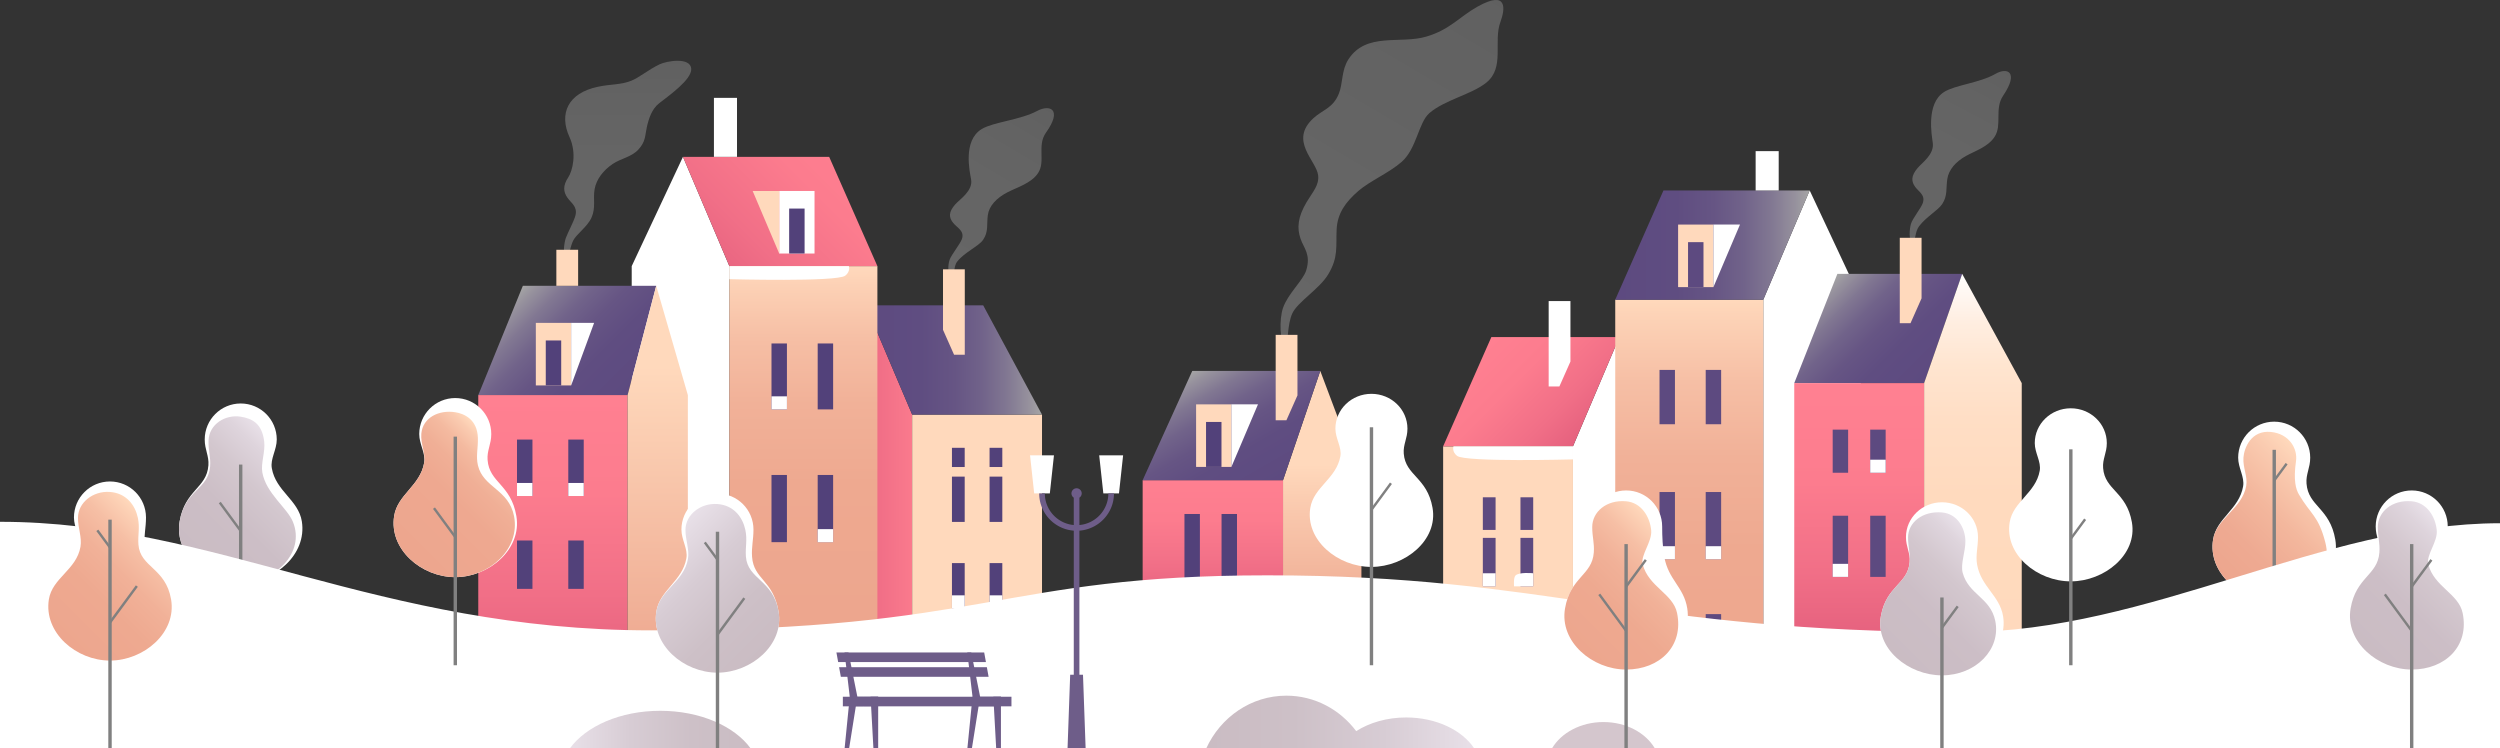 <svg xmlns="http://www.w3.org/2000/svg" xml:space="preserve" width="782.262" height="234.182"><rect width="100%" height="100%" fill="#333333" stroke="none"/><path fill="#FFF" d="M85.049 146.487c-.506-2.94 1.551-5.746 1.551-8.965 0-6.226-5.047-11.272-11.272-11.272s-11.272 5.047-11.272 11.272c0 3.219 1.377 5.102 1.156 8.078-.532 7.189-7.322 7.633-9.009 17.566-1.769 10.413 8.563 19.125 19.125 19.125s20.767-8.69 19.125-19.125c-1.06-6.738-8.16-9.458-9.404-16.679z"/><linearGradient id="a" x1="58.671" x2="90.295" y1="174.174" y2="142.551" gradientUnits="userSpaceOnUse"><stop offset="0" style="stop-color:#cabcc3"/><stop offset=".421" style="stop-color:#ccbec6"/><stop offset=".675" style="stop-color:#d3c7ce"/><stop offset=".883" style="stop-color:#ded4dc"/><stop offset="1" style="stop-color:#e8e0e8"/></linearGradient><path fill="url(#a)" d="M82.086 147.835c-.517-2.878.96-6.458.59-9.655-.658-5.695-3.799-7.23-7.349-7.8-4.73-.759-9.937 2.277-10.074 7.558-.083 3.217.716 5.046.496 8.021-.533 7.19-7.86 7.274-9.547 17.207-1.769 10.413 8.563 19.125 19.125 19.125s20.312-9.233 16.329-19.017c-1.77-4.352-8.391-8.872-9.57-15.439z"/><path fill="gray" d="M74.782 145.369h1.065v65.383h-1.065z"/><path fill="gray" d="m68.458 157.47.615-.452 6.241 8.491-.02 1.259z"/><path fill="#FFF" d="M701.882 152.177c.507-2.94-1.551-5.746-1.551-8.965 0-6.226 5.047-11.272 11.272-11.272 6.227 0 11.273 5.047 11.273 11.272 0 3.219-1.378 5.102-1.157 8.077.532 7.19 7.323 7.633 9.009 17.567 1.769 10.413-8.563 19.125-19.125 19.125s-20.766-8.691-19.125-19.125c1.06-6.738 8.16-9.457 9.404-16.679z"/><linearGradient id="b" x1="694.816" x2="726.503" y1="179.692" y2="148.006" gradientUnits="userSpaceOnUse"><stop offset="0" style="stop-color:#eda68e"/><stop offset=".276" style="stop-color:#eeaa92"/><stop offset=".561" style="stop-color:#f3b79d"/><stop offset=".85" style="stop-color:#facbb0"/><stop offset="1" style="stop-color:#ffd9bc"/></linearGradient><path fill="url(#b)" d="M702.851 152.009c.507-2.94-1.087-5.611-.864-8.822.209-3.005 2.372-8.624 8.569-8.032 5.734.548 8.443 5.217 7.876 9.126-.887 6.122-.002 8.866.904 10.426 3.622 6.233 6.113 6.598 8.264 15.009 2.616 10.233-5.434 18.265-15.996 18.265s-20.766-8.691-19.125-19.125c1.059-6.738 9.128-9.625 10.372-16.847z"/><path fill="gray" d="M711.084 140.747h1.064v63.981h-1.064z"/><path fill="gray" d="m711.616 151.001 4.183-5.689-.614-.452-3.569 4.854z"/><g opacity=".25"><defs><filter id="c" width="69.72" height="107.763" x="400.685" y="0" filterUnits="userSpaceOnUse"><feFlood result="back" style="flood-color:white;flood-opacity:1"/><feBlend in="SourceGraphic" in2="back"/></filter></defs><mask id="e" width="69.72" height="107.763" x="400.685" y="0" maskUnits="userSpaceOnUse"><g filter="url(#c)"><defs><filter id="d" width="69.72" height="107.763" x="400.685" y="0" filterUnits="userSpaceOnUse"><feFlood result="back" style="flood-color:white;flood-opacity:1"/><feBlend in="SourceGraphic" in2="back"/></filter></defs><linearGradient id="f" x1="175.44" x2="237.722" y1="73.273" y2="-34.601" gradientTransform="matrix(1 0 -.05 .993 221.36 29.626)" gradientUnits="userSpaceOnUse"><stop offset="0" style="stop-color:#fff"/><stop offset=".12" style="stop-color:#fbfbfb"/><stop offset=".245" style="stop-color:#eee"/><stop offset=".372" style="stop-color:#dadada"/><stop offset=".501" style="stop-color:#bcbcbc"/><stop offset=".63" style="stop-color:#979797"/><stop offset=".761" style="stop-color:#696969"/><stop offset=".89" style="stop-color:#343434"/><stop offset="1" style="stop-color:#000"/></linearGradient><path fill="url(#f)" d="M469.503 6.829c1.484-4.014 2.287-10.063-7.207-4.735-5.687 3.19-8.542 7.166-16.035 9.372-8.113 2.389-18.82-1.476-24.353 7.137-2.191 3.412-1.682 7.458-2.955 10.654-1.845 4.624-4.982 4.991-7.956 7.709-7.748 7.084.895 13.263 1.452 17.855.384 3.156-1.681 5.183-3.598 8.421-2.795 4.721-3.058 8.082-1.907 11.448 1.031 3.016 3.316 4.896 1.775 9.923-.946 3.089-5.741 7.295-7.271 11.773-1.21 3.542-1.022 11.109.845 11.374.856.121.383-6.095 2.099-9.742 1.681-3.574 8.5-7.638 11.211-12.169 3.195-5.34 2.396-8.496 2.633-13.979.221-5.093 2.777-8.647 6.84-12.153 3.564-3.077 9.66-5.685 13.499-9.057 4.753-4.175 5.255-12.312 8.704-15.285 4.788-4.127 13.309-5.862 17.825-9.542 5.84-4.756 2.082-12.734 4.399-19.004z" mask="url(#e)"/></g></mask><linearGradient id="g" x1="175.44" x2="237.722" y1="73.273" y2="-34.601" gradientTransform="matrix(1 0 -.05 .993 221.36 29.626)" gradientUnits="userSpaceOnUse"><stop offset="0" style="stop-color:#fff"/><stop offset=".425" style="stop-color:#fbfbfb"/><stop offset=".864" style="stop-color:#eee"/><stop offset="1" style="stop-color:#e9e9e9"/></linearGradient><path fill="url(#g)" d="M469.503 6.829c1.484-4.014 2.287-10.063-7.207-4.735-5.687 3.19-8.542 7.166-16.035 9.372-8.113 2.389-18.82-1.476-24.353 7.137-2.191 3.412-1.682 7.458-2.955 10.654-1.845 4.624-4.982 4.991-7.956 7.709-7.748 7.084.895 13.263 1.452 17.855.384 3.156-1.681 5.183-3.598 8.421-2.795 4.721-3.058 8.082-1.907 11.448 1.031 3.016 3.316 4.896 1.775 9.923-.946 3.089-5.741 7.295-7.271 11.773-1.21 3.542-1.022 11.109.845 11.374.856.121.383-6.095 2.099-9.742 1.681-3.574 8.5-7.638 11.211-12.169 3.195-5.34 2.396-8.496 2.633-13.979.221-5.093 2.777-8.647 6.84-12.153 3.564-3.077 9.66-5.685 13.499-9.057 4.753-4.175 5.255-12.312 8.704-15.285 4.788-4.127 13.309-5.862 17.825-9.542 5.84-4.756 2.082-12.734 4.399-19.004z"/></g><defs><filter id="h" width="31.696" height="53.351" x="597.536" y="22.225" filterUnits="userSpaceOnUse"><feFlood result="back" style="flood-color:white;flood-opacity:1"/><feBlend in="SourceGraphic" in2="back"/></filter></defs><mask id="j" width="31.696" height="53.351" x="597.536" y="22.225" maskUnits="userSpaceOnUse"><g filter="url(#h)"><defs><filter id="i" width="31.696" height="53.351" x="597.536" y="22.225" filterUnits="userSpaceOnUse"><feFlood result="back" style="flood-color:white;flood-opacity:1"/><feBlend in="SourceGraphic" in2="back"/></filter></defs><linearGradient id="k" x1="544.568" x2="577.145" y1="-186.297" y2="-242.721" gradientTransform="matrix(1 0 -.017 .908 44.272 241.375)" gradientUnits="userSpaceOnUse"><stop offset="0" style="stop-color:#fff"/><stop offset=".226" style="stop-color:#fcfcfc"/><stop offset=".363" style="stop-color:#f4f4f4"/><stop offset=".475" style="stop-color:#e6e6e6"/><stop offset=".574" style="stop-color:#d1d1d1"/><stop offset=".665" style="stop-color:#b7b7b7"/><stop offset=".75" style="stop-color:#979797"/><stop offset=".83" style="stop-color:#707070"/><stop offset=".906" style="stop-color:#444"/><stop offset=".976" style="stop-color:#121212"/><stop offset="1" style="stop-color:#000"/></linearGradient><path fill="url(#k)" d="M608.266 28.813c-5.652 3.659-3.803 13.544-3.485 15.918.48 3.595-3.353 6.183-4.763 7.854-2.055 2.436-2.013 4.17-.74 5.906 1.14 1.556 3.281 2.526 2.344 5.12-.576 1.594-3.18 4.745-3.7 6.503-.38 1.283-.889 5.81.752 5.439.753-.17.453-2.941 1.808-4.754 2.212-2.958 5.921-4.953 7.24-6.95 1.735-2.624 1.151-4.915 1.598-7.847.441-2.905 2.629-5.416 5.885-7.225 2.857-1.587 6.9-2.836 8.941-6.014 2.395-3.728-.15-8.697 2.654-12.84 5.026-7.426 1.281-8.94-2.38-6.827-4.994 2.883-12.711 3.487-16.154 5.717z" mask="url(#j)"/></g></mask><linearGradient id="l" x1="544.568" x2="577.145" y1="-186.297" y2="-242.721" gradientTransform="matrix(1 0 -.017 .908 44.272 241.375)" gradientUnits="userSpaceOnUse"><stop offset="0" style="stop-color:#fff"/><stop offset=".498" style="stop-color:#fcfcfc"/><stop offset=".797" style="stop-color:#f4f4f4"/><stop offset="1" style="stop-color:#e9e9e9"/></linearGradient><path fill="url(#l)" d="M608.266 28.813c-5.652 3.659-3.803 13.544-3.485 15.918.48 3.595-3.353 6.183-4.763 7.854-2.055 2.436-2.013 4.17-.74 5.906 1.14 1.556 3.281 2.526 2.344 5.12-.576 1.594-3.18 4.745-3.7 6.503-.38 1.283-.889 5.81.752 5.439.753-.17.453-2.941 1.808-4.754 2.212-2.958 5.921-4.953 7.24-6.95 1.735-2.624 1.151-4.915 1.598-7.847.441-2.905 2.629-5.416 5.885-7.225 2.857-1.587 6.9-2.836 8.941-6.014 2.395-3.728-.15-8.697 2.654-12.84 5.026-7.426 1.281-8.94-2.38-6.827-4.994 2.883-12.711 3.487-16.154 5.717z" opacity=".25"/><defs><filter id="m" width="33.062" height="52.849" x="296.728" y="33.842" filterUnits="userSpaceOnUse"><feFlood result="back" style="flood-color:white;flood-opacity:1"/><feBlend in="SourceGraphic" in2="back"/></filter></defs><mask id="o" width="33.062" height="52.849" x="296.728" y="33.842" maskUnits="userSpaceOnUse"><g filter="url(#m)"><defs><filter id="n" width="33.062" height="52.849" x="296.728" y="33.842" filterUnits="userSpaceOnUse"><feFlood result="back" style="flood-color:white;flood-opacity:1"/><feBlend in="SourceGraphic" in2="back"/></filter></defs><linearGradient id="p" x1="73.957" x2="103.957" y1="54.326" y2="2.364" gradientTransform="matrix(1 0 -.05 .993 221.36 29.626)" gradientUnits="userSpaceOnUse"><stop offset="0" style="stop-color:#fff"/><stop offset=".226" style="stop-color:#fcfcfc"/><stop offset=".363" style="stop-color:#f4f4f4"/><stop offset=".475" style="stop-color:#e6e6e6"/><stop offset=".574" style="stop-color:#d1d1d1"/><stop offset=".665" style="stop-color:#b7b7b7"/><stop offset=".75" style="stop-color:#979797"/><stop offset=".83" style="stop-color:#707070"/><stop offset=".906" style="stop-color:#444"/><stop offset=".976" style="stop-color:#121212"/><stop offset="1" style="stop-color:#000"/></linearGradient><path fill="url(#p)" d="M307.2 40.371c-6.021 3.625-3.745 13.422-3.336 15.775.619 3.562-3.462 6.127-4.942 7.783-2.159 2.414-2.066 4.132-.64 5.854 1.277 1.542 3.624 2.503 2.68 5.074-.58 1.579-3.233 4.777-3.829 6.444-.5 1.4-.854 5.255.936 5.39.82.062.05-3.075 1.468-4.871 2.314-2.932 6.666-4.749 8.04-6.727 1.808-2.6 1.112-4.87 1.515-7.776.398-2.879 2.698-5.367 6.175-7.16 3.053-1.573 7.398-2.811 9.521-5.959 2.49-3.694-.403-8.619 2.521-12.724 5.241-7.359 1.143-8.859-2.767-6.765-5.33 2.854-13.673 3.452-17.342 5.662z" mask="url(#o)"/></g></mask><linearGradient id="q" x1="73.957" x2="103.957" y1="54.326" y2="2.364" gradientTransform="matrix(1 0 -.05 .993 221.36 29.626)" gradientUnits="userSpaceOnUse"><stop offset="0" style="stop-color:#fff"/><stop offset=".498" style="stop-color:#fcfcfc"/><stop offset=".797" style="stop-color:#f4f4f4"/><stop offset="1" style="stop-color:#e9e9e9"/></linearGradient><path fill="url(#q)" d="M307.2 40.371c-6.021 3.625-3.745 13.422-3.336 15.775.619 3.562-3.462 6.127-4.942 7.783-2.159 2.414-2.066 4.132-.64 5.854 1.277 1.542 3.624 2.503 2.68 5.074-.58 1.579-3.233 4.777-3.829 6.444-.5 1.4-.854 5.255.936 5.39.82.062.05-3.075 1.468-4.871 2.314-2.932 6.666-4.749 8.04-6.727 1.808-2.6 1.112-4.87 1.515-7.776.398-2.879 2.698-5.367 6.175-7.16 3.053-1.573 7.398-2.811 9.521-5.959 2.49-3.694-.403-8.619 2.521-12.724 5.241-7.359 1.143-8.859-2.767-6.765-5.33 2.854-13.673 3.452-17.342 5.662z" opacity=".25"/><defs><filter id="r" width="39.843" height="61.384" x="176.454" y="19.021" filterUnits="userSpaceOnUse"><feFlood result="back" style="flood-color:white;flood-opacity:1"/><feBlend in="SourceGraphic" in2="back"/></filter></defs><mask id="t" width="39.843" height="61.384" x="176.454" y="19.021" maskUnits="userSpaceOnUse"><g filter="url(#r)"><defs><filter id="s" width="39.843" height="61.384" x="176.454" y="19.021" filterUnits="userSpaceOnUse"><feFlood result="back" style="flood-color:white;flood-opacity:1"/><feBlend in="SourceGraphic" in2="back"/></filter></defs><linearGradient id="u" x1="-208.884" x2="-208.884" y1="34.113" y2="-27.929" gradientTransform="matrix(1 0 -.092 .989 403.84 46.653)" gradientUnits="userSpaceOnUse"><stop offset="0" style="stop-color:#fff"/><stop offset=".226" style="stop-color:#fcfcfc"/><stop offset=".363" style="stop-color:#f4f4f4"/><stop offset=".475" style="stop-color:#e6e6e6"/><stop offset=".574" style="stop-color:#d1d1d1"/><stop offset=".665" style="stop-color:#b7b7b7"/><stop offset=".75" style="stop-color:#979797"/><stop offset=".83" style="stop-color:#707070"/><stop offset=".906" style="stop-color:#444"/><stop offset=".976" style="stop-color:#121212"/><stop offset="1" style="stop-color:#000"/></linearGradient><path fill="url(#u)" d="M216.292 21.537c-.234-3.749-7.666-2.497-9.944-1.392-3.539 1.715-6.255 4.067-8.718 5.077-3.375 1.383-6.211 1.021-10.526 1.925-9.426 1.974-12.256 8.428-8.899 15.743 2.4 5.231.845 10.727-.358 12.543-1.753 2.648-1.601 4.533-.302 6.421 1.163 1.691 3.221 2.746 2.518 5.566-.432 1.732-2.376 5.308-3.019 7.069-.435 1.194-1.22 5.765.323 5.913.708.068.985-3.065 1.98-5.111.975-2.004 4.446-4.31 5.736-7.195 1.415-3.163.441-5.869.972-8.888.553-3.149 2.766-5.948 5.679-7.914 2.557-1.726 5.884-2.152 8.021-4.5 2.294-2.521 2.027-4.146 2.621-6.887.594-2.747 1.568-5.787 3.889-7.602 3.138-2.455 10.236-7.432 10.027-10.768z" mask="url(#t)"/></g></mask><linearGradient id="v" x1="-208.884" x2="-208.884" y1="34.113" y2="-27.929" gradientTransform="matrix(1 0 -.092 .989 403.84 46.653)" gradientUnits="userSpaceOnUse"><stop offset="0" style="stop-color:#fff"/><stop offset=".498" style="stop-color:#fcfcfc"/><stop offset=".797" style="stop-color:#f4f4f4"/><stop offset="1" style="stop-color:#e9e9e9"/></linearGradient><path fill="url(#v)" d="M216.292 21.537c-.234-3.749-7.666-2.497-9.944-1.392-3.539 1.715-6.255 4.067-8.718 5.077-3.375 1.383-6.211 1.021-10.526 1.925-9.426 1.974-12.256 8.428-8.899 15.743 2.4 5.231.845 10.727-.358 12.543-1.753 2.648-1.601 4.533-.302 6.421 1.163 1.691 3.221 2.746 2.518 5.566-.432 1.732-2.376 5.308-3.019 7.069-.435 1.194-1.22 5.765.323 5.913.708.068.985-3.065 1.98-5.111.975-2.004 4.446-4.31 5.736-7.195 1.415-3.163.441-5.869.972-8.888.553-3.149 2.766-5.948 5.679-7.914 2.557-1.726 5.884-2.152 8.021-4.5 2.294-2.521 2.027-4.146 2.621-6.887.594-2.747 1.568-5.787 3.889-7.602 3.138-2.455 10.236-7.432 10.027-10.768z" opacity=".25"/><path fill="#FFF" d="M492.192 213.079h30.554v-73.417l-16.036-34.193-14.518 34.193z"/><path fill="#FFD9BC" d="M451.566 139.662h40.626v73.417h-40.626z"/><linearGradient id="w" x1="2361.65" x2="2391.515" y1="137.641" y2="107.776" gradientTransform="matrix(-1 0 0 1 2855.863 0)" gradientUnits="userSpaceOnUse"><stop offset="0" style="stop-color:#e5617e"/><stop offset=".276" style="stop-color:#f16f87"/><stop offset=".644" style="stop-color:#fc7c8e"/><stop offset="1" style="stop-color:#ff8091"/></linearGradient><path fill="url(#w)" d="M506.71 105.469h-40.054l-15.09 34.193h40.626z"/><path fill="#5D4A80" d="M475.758 168.301h3.989v15.157h-3.989zM475.758 155.604h3.989v10.214h-3.989zM463.987 168.301h3.99v15.157h-3.99zM463.987 155.604h3.99v10.214h-3.99z"/><path fill="#FFF" d="M473.75 183.458h5.997v-4.083s-4.505-.451-5.564.727c-.65.723-.433 3.356-.433 3.356zM463.987 179.375h3.99v4.083h-3.99zM455.934 142.649c2.603 2.018 36.259 1.095 36.259 1.095v-4.083h-37.391c0 .001-.594 1.651 1.132 2.988zM487.941 120.917l3.459-7.789V94.195h-6.814v26.722zM551.74 220.2h30.553V93.784L566.257 59.59 551.74 93.784z"/><linearGradient id="x" x1="2327.285" x2="2327.285" y1="220.2" y2="93.785" gradientTransform="matrix(-1 0 0 1 2855.863 0)" gradientUnits="userSpaceOnUse"><stop offset="0" style="stop-color:#eda68e"/><stop offset=".38" style="stop-color:#eea990"/><stop offset=".609" style="stop-color:#f1b198"/><stop offset=".797" style="stop-color:#f6bfa5"/><stop offset=".963" style="stop-color:#fdd3b7"/><stop offset="1" style="stop-color:#ffd9bc"/></linearGradient><path fill="url(#x)" d="M505.417 93.784h46.323V220.2h-46.323z"/><linearGradient id="y" x1="2350.445" x2="2289.606" y1="76.688" y2="76.688" gradientTransform="matrix(-1 0 0 1 2855.863 0)" gradientUnits="userSpaceOnUse"><stop offset="0" style="stop-color:#5d4a80"/><stop offset=".315" style="stop-color:#5f4d81"/><stop offset=".505" style="stop-color:#665584"/><stop offset=".662" style="stop-color:#71638a"/><stop offset=".8" style="stop-color:#817792"/><stop offset=".925" style="stop-color:#96919d"/><stop offset="1" style="stop-color:#a5a5a5"/></linearGradient><path fill="url(#y)" d="M566.257 59.59h-45.75l-15.09 34.194h46.323z"/><path fill="#5D4A80" d="M533.724 115.746h4.831v17.002h-4.831zM519.268 115.746h4.831v17.002h-4.831zM533.724 153.955h4.831v21.026h-4.831zM519.268 153.955h4.831v21.026h-4.831z"/><path fill="#FFD9BC" d="M525.088 70.268h11.051v19.573h-11.051z"/><path fill="#5D4A80" d="M528.197 75.771h4.832v14.07h-4.832z"/><path fill="#FFF" d="M549.347 47.295h7.218V59.59h-7.218zM544.449 70.268l-8.31 19.573V70.268zM533.724 170.899h4.831v4.082h-4.831zM519.268 170.899h4.831v4.082h-4.831z"/><path fill="#5D4A80" d="M533.724 192.163h4.831v21.027h-4.831z"/><path fill="#52417A" d="M519.268 192.163h4.831v21.027h-4.831z"/><linearGradient id="z" x1="266.829" x2="298.459" y1="152.615" y2="152.615" gradientUnits="userSpaceOnUse"><stop offset="0" style="stop-color:#e5617e"/><stop offset=".276" style="stop-color:#f16f87"/><stop offset=".644" style="stop-color:#fc7c8e"/><stop offset="1" style="stop-color:#ff8091"/></linearGradient><path fill="url(#z)" d="M285.424 209.688H254.87v-79.952l16.036-34.194 14.518 34.194z"/><path fill="#FFD9BC" d="M285.424 129.736h40.625v79.952h-40.625z"/><linearGradient id="A" x1="2584.956" x2="2529.814" y1="112.64" y2="112.64" gradientTransform="matrix(-1 0 0 1 2855.863 0)" gradientUnits="userSpaceOnUse"><stop offset="0" style="stop-color:#5d4a80"/><stop offset=".315" style="stop-color:#5f4d81"/><stop offset=".505" style="stop-color:#665584"/><stop offset=".662" style="stop-color:#71638a"/><stop offset=".8" style="stop-color:#817792"/><stop offset=".925" style="stop-color:#96919d"/><stop offset="1" style="stop-color:#a5a5a5"/></linearGradient><path fill="url(#A)" d="M270.906 95.542h36.737l18.406 34.194h-40.625z"/><path fill="#52417A" d="M297.869 149.136h3.989v14.175h-3.989zM297.869 140.12h3.989v6.011h-3.989zM309.639 149.136h3.989v14.175h-3.989zM309.639 140.12h3.989v6.011h-3.989z"/><path fill="#FFD9BC" d="m298.529 110.991-3.459-7.789V84.269h6.815v26.722z"/><path fill="#52417A" d="M297.869 176.196h3.989v14.176h-3.989zM309.639 176.196h3.989v14.176h-3.989z"/><path fill="#FFF" d="M309.639 186.29h3.989v4.082h-3.989zM297.869 186.29h3.989v4.082h-3.989zM228.219 209.688h-30.554V83.272l16.036-34.193 14.518 34.193z"/><linearGradient id="B" x1="2604.483" x2="2604.483" y1="193.161" y2="83.574" gradientTransform="matrix(-1 0 0 1 2855.863 0)" gradientUnits="userSpaceOnUse"><stop offset="0" style="stop-color:#eda68e"/><stop offset=".38" style="stop-color:#eea990"/><stop offset=".609" style="stop-color:#f1b198"/><stop offset=".797" style="stop-color:#f6bfa5"/><stop offset=".963" style="stop-color:#fdd3b7"/><stop offset="1" style="stop-color:#ffd9bc"/></linearGradient><path fill="url(#B)" d="M228.219 83.272h46.322v126.416h-46.322z"/><linearGradient id="C" x1="2632.986" x2="2586.22" y1="87.419" y2="40.653" gradientTransform="matrix(-1 0 0 1 2855.863 0)" gradientUnits="userSpaceOnUse"><stop offset="0" style="stop-color:#e5617e"/><stop offset=".276" style="stop-color:#f16f87"/><stop offset=".644" style="stop-color:#fc7c8e"/><stop offset="1" style="stop-color:#ff8091"/></linearGradient><path fill="url(#C)" d="M213.701 49.079h45.75l15.09 34.193h-46.322z"/><path fill="#52417A" d="M241.403 107.472h4.831V128.1h-4.831zM255.859 107.472h4.832V128.1h-4.832zM241.403 148.619h4.831v21.027h-4.831zM255.859 148.619h4.831v21.027h-4.831z"/><path fill="#FFF" d="M243.819 59.756h11.051V79.33h-11.051z"/><path fill="#52417A" d="M246.929 65.26h4.831v14.07h-4.831z"/><path fill="#FFF" d="M223.393 30.622h7.219v18.457h-7.219z"/><path fill="#FFD9BC" d="m235.509 59.756 8.309 19.574.001-19.574z"/><path fill="#FFF" d="M264.478 86.259c-2.603 2.018-36.259 1.095-36.259 1.095v-4.082h37.391c-.001 0 .593 1.649-1.132 2.987zM241.403 124.018h4.831v4.082h-4.831zM255.859 165.564h4.831v4.082h-4.831z"/><linearGradient id="D" x1="2442.133" x2="2442.133" y1="202.975" y2="145.292" gradientTransform="matrix(-1 0 0 1 2855.863 0)" gradientUnits="userSpaceOnUse"><stop offset="0" style="stop-color:#eda68e"/><stop offset=".277" style="stop-color:#f0af96"/><stop offset=".728" style="stop-color:#f9c7ac"/><stop offset="1" style="stop-color:#ffd9bc"/></linearGradient><path fill="url(#D)" d="M401.465 204.293h24.53v-54.037l-12.875-34.194-11.655 34.194z"/><linearGradient id="E" x1="2476.359" x2="2476.359" y1="188.042" y2="148.668" gradientTransform="matrix(-1 0 0 1 2855.863 0)" gradientUnits="userSpaceOnUse"><stop offset="0" style="stop-color:#e5617e"/><stop offset=".276" style="stop-color:#f16f87"/><stop offset=".644" style="stop-color:#fc7c8e"/><stop offset="1" style="stop-color:#ff8091"/></linearGradient><path fill="url(#E)" d="M357.542 150.256h43.923v54.038h-43.923z"/><path fill="#52417A" d="M382.229 160.829h4.831v20.18h-4.831zM370.621 160.829h4.832v20.18h-4.832z"/><linearGradient id="F" x1="2459.096" x2="2481.001" y1="152.968" y2="115.026" gradientTransform="matrix(-1 0 0 1 2855.863 0)" gradientUnits="userSpaceOnUse"><stop offset="0" style="stop-color:#5d4a80"/><stop offset=".315" style="stop-color:#5f4d81"/><stop offset=".505" style="stop-color:#665584"/><stop offset=".662" style="stop-color:#71638a"/><stop offset=".8" style="stop-color:#817792"/><stop offset=".925" style="stop-color:#96919d"/><stop offset="1" style="stop-color:#a5a5a5"/></linearGradient><path fill="url(#F)" d="M413.12 116.062h-40.053l-15.525 34.194h43.923z"/><path fill="#FFD9BC" d="M374.266 126.527h11.051V146.1h-11.051z"/><path fill="#52417A" d="M377.375 132.03h4.832v14.07h-4.832z"/><path fill="#FFF" d="m393.626 126.527-8.31 19.573v-19.573z"/><path fill="#FFD9BC" d="m402.523 131.51 3.459-7.788v-18.934h-6.814v26.722z"/><linearGradient id="G" x1="2252.436" x2="2283.098" y1="118.507" y2="87.846" gradientTransform="matrix(-1 0 0 1 2855.863 0)" gradientUnits="userSpaceOnUse"><stop offset="0" style="stop-color:#5d4a80"/><stop offset=".315" style="stop-color:#5f4d81"/><stop offset=".505" style="stop-color:#665584"/><stop offset=".662" style="stop-color:#71638a"/><stop offset=".8" style="stop-color:#817792"/><stop offset=".925" style="stop-color:#96919d"/><stop offset="1" style="stop-color:#a5a5a5"/></linearGradient><path fill="url(#G)" d="M613.971 85.684h-39.043l-13.496 34.193h40.625z"/><path fill="#FFD9BC" d="m597.807 101.132 3.458-7.789V74.41h-6.815v26.722z"/><linearGradient id="H" x1="2238.529" x2="2238.529" y1="220.2" y2="85.684" gradientTransform="matrix(-1 0 0 1 2855.863 0)" gradientUnits="userSpaceOnUse"><stop offset="0" style="stop-color:#ffd9bc"/><stop offset=".487" style="stop-color:#ffdabe"/><stop offset=".663" style="stop-color:#ffdec5"/><stop offset=".788" style="stop-color:#ffe5d0"/><stop offset=".889" style="stop-color:#ffeee1"/><stop offset=".975" style="stop-color:#fffaf7"/><stop offset="1" style="stop-color:#fff"/></linearGradient><path fill="url(#H)" d="M602.057 220.2h30.553V119.877l-18.639-34.193-11.914 34.193z"/><linearGradient id="I" x1="2274.119" x2="2274.119" y1="199.962" y2="123.783" gradientTransform="matrix(-1 0 0 1 2855.863 0)" gradientUnits="userSpaceOnUse"><stop offset="0" style="stop-color:#e5617e"/><stop offset=".276" style="stop-color:#f16f87"/><stop offset=".644" style="stop-color:#fc7c8e"/><stop offset="1" style="stop-color:#ff8091"/></linearGradient><path fill="url(#I)" d="M561.432 119.877h40.625V220.2h-40.625z"/><path fill="#5D4A80" d="M585.201 161.374h4.831v19.139h-4.831zM573.455 161.374h4.832v19.139h-4.832zM585.201 134.433h4.831v13.491h-4.831zM573.455 134.433h4.832v13.491h-4.832z"/><path fill="#FFF" d="M585.201 143.842h4.831v4.082h-4.831zM573.455 176.43h4.832v4.082h-4.832z"/><linearGradient id="J" x1="2660.381" x2="2693.864" y1="124.518" y2="91.034" gradientTransform="matrix(-1 0 0 1 2855.863 0)" gradientUnits="userSpaceOnUse"><stop offset="0" style="stop-color:#5d4a80"/><stop offset=".315" style="stop-color:#5f4d81"/><stop offset=".505" style="stop-color:#665584"/><stop offset=".662" style="stop-color:#71638a"/><stop offset=".8" style="stop-color:#817792"/><stop offset=".925" style="stop-color:#96919d"/><stop offset="1" style="stop-color:#a5a5a5"/></linearGradient><path fill="url(#J)" d="M205.336 89.432h-41.734l-13.951 34.193h46.724z"/><path fill="#FFD9BC" d="M167.664 101.029h11.051v19.573h-11.051z"/><path fill="#52417A" d="M170.774 106.533h4.831v14.07h-4.831z"/><path fill="#FFF" d="m185.898 101.029-7.183 19.574v-19.574z"/><linearGradient id="K" x1="173.013" x2="173.013" y1="209.688" y2="123.626" gradientUnits="userSpaceOnUse"><stop offset="0" style="stop-color:#e5617e"/><stop offset=".276" style="stop-color:#f16f87"/><stop offset=".644" style="stop-color:#fc7c8e"/><stop offset="1" style="stop-color:#ff8091"/></linearGradient><path fill="url(#K)" d="M149.651 123.625h46.724v86.063h-46.724z"/><linearGradient id="L" x1="205.805" x2="205.805" y1="209.688" y2="114.637" gradientUnits="userSpaceOnUse"><stop offset="0" style="stop-color:#eda68e"/><stop offset="1" style="stop-color:#ffd9bc"/></linearGradient><path fill="url(#L)" d="M196.375 209.688h18.859v-86.063l-9.898-34.193-8.961 34.193z"/><path fill="#52417A" d="M177.821 169.124h4.831v15.137h-4.831zM161.775 169.124h4.832v15.137h-4.832zM177.821 137.544h4.831v17.66h-4.831zM161.775 137.544h4.832v17.66h-4.832z"/><path fill="#FFF" d="M177.821 151.122h4.831v4.083h-4.831zM161.775 151.122h4.832v4.083h-4.832z"/><path fill="#FFD9BC" d="M174.086 78.158h6.814v11.274h-6.814z"/><path fill="#FFF" d="M614.102 197.784c-102.151 0-128.952-17.76-217.479-17.76-83.856 0-87.846 17.221-192.793 17.221-86.077 0-136.45-33.971-203.83-33.971v70.908h782.262v-70.459c-55.721 0-109.608 34.061-168.16 34.061z"/><path fill="#FFF" d="M24.689 170.891c.507-2.939-1.55-5.746-1.55-8.965 0-6.226 5.047-11.272 11.272-11.272s11.272 5.047 11.272 11.272c0 3.219-.664 5.547-.443 8.521.532 7.189 6.609 7.189 8.296 17.122 1.769 10.413-8.563 19.126-19.125 19.126s-20.767-8.691-19.125-19.126c1.061-6.736 8.16-9.456 9.403-16.678z"/><linearGradient id="M" x1="17.868" x2="50.133" y1="198.65" y2="166.385" gradientUnits="userSpaceOnUse"><stop offset="0" style="stop-color:#eda68e"/><stop offset=".38" style="stop-color:#eea990"/><stop offset=".609" style="stop-color:#f1b198"/><stop offset=".797" style="stop-color:#f6bfa5"/><stop offset=".963" style="stop-color:#fdd3b7"/><stop offset="1" style="stop-color:#ffd9bc"/></linearGradient><path fill="url(#M)" d="M25.183 171.086c.507-2.941-.801-5.818-.78-9.109.03-4.699 4.659-8.388 9.9-8.051 5.229.336 7.986 4.15 8.826 8.051.689 3.207-.037 5.416.184 8.393.532 7.189 8.538 7.268 10.225 17.2 1.769 10.413-8.563 19.126-19.125 19.126s-20.767-8.691-19.125-19.126c1.059-6.737 8.65-9.263 9.895-16.484z"/><path fill="gray" d="M33.892 162.6h1.065v71.582h-1.065z"/><path fill="gray" d="m34.574 193.907 7.94-10.75.615.451-8.555 11.637zM30.143 166.163l.615-.454 3.545 4.823-.022 1.26z"/><path fill="#FFF" d="M766.579 174.23c-.507-2.94-.667-6.276-.667-9.495 0-6.227-5.047-11.273-11.272-11.273s-11.272 5.046-11.272 11.273c0 3.219 1.377 5.102 1.156 8.076-.531 7.19-7.322 7.635-9.009 17.566-1.768 10.414 8.563 19.125 19.125 19.125 10.563 0 20.767-8.689 19.126-19.125-1.061-6.736-5.943-8.925-7.187-16.147z"/><linearGradient id="N" x1="737.731" x2="769.608" y1="201.144" y2="169.267" gradientUnits="userSpaceOnUse"><stop offset="0" style="stop-color:#cabcc3"/><stop offset=".421" style="stop-color:#ccbec6"/><stop offset=".675" style="stop-color:#d3c7ce"/><stop offset=".883" style="stop-color:#ded4dc"/><stop offset="1" style="stop-color:#e8e0e8"/></linearGradient><path fill="url(#N)" d="M759.82 176.596c-.759-2.875 2.993-7.041 2.656-10.666-.388-4.17-3.037-8.68-7.849-9.082-6.205-.52-10.597 3.355-10.597 8.057 0 3.213.713 5.004.492 7.975-.531 7.176-7.322 7.619-9.009 17.533-1.768 10.395 8.563 19.09 19.125 19.09 10.563 0 18.089-7.387 15.932-17.708-1.263-6.05-8.884-8.134-10.75-15.199z"/><path fill="gray" d="M754.096 170.251h1.064v63.931h-1.064z"/><path fill="gray" d="m754.778 182.684 5.714-7.724.616.453-6.33 8.609zM745.924 186.198l.614-.453 7.968 10.839-.022 1.26z"/><g fill="#6E5D89"><path d="M273.297 234.182h1.49v-16.178h-2.378zM264.281 234.182h1.414l2.575-16.178h-2.379zM264.255 204.159h1.246l2.769 13.845h-2.379z"/><path d="M265.891 218.004h8.896v3.007h-8.896z"/><path d="M263.734 218.004h6.519v3.007h-6.519zM311.71 234.182h1.491v-16.178h-2.379zM302.695 234.182h1.414l2.574-16.178h-2.379zM302.668 204.159h1.247l2.768 13.845h-2.379z"/><path d="M304.304 218.004h8.897v3.007h-8.897z"/><path d="M270.253 218.004h46.236v3.007h-46.236zM308.502 207.165h-46.237l-.546-3.006h46.236zM309.34 211.78h-46.237l-.546-3.006h46.237z"/></g><path fill="#FFF" d="M618.644 176.655c-.507-2.841.282-5.486.282-8.598 0-6.017-5.047-10.894-11.272-10.894s-11.272 4.877-11.272 10.894c0 3.111 1.377 4.93 1.156 7.805-.532 6.948-7.322 7.377-9.009 16.977-1.769 10.063 8.563 18.481 19.125 18.481s20.767-8.399 19.125-18.481c-1.06-6.512-6.891-9.206-8.135-16.184z"/><linearGradient id="O" x1="-332.638" x2="-301.532" y1="203.471" y2="172.365" gradientTransform="translate(923.697)" gradientUnits="userSpaceOnUse"><stop offset="0" style="stop-color:#cabcc3"/><stop offset=".421" style="stop-color:#ccbec6"/><stop offset=".675" style="stop-color:#d3c7ce"/><stop offset=".883" style="stop-color:#ded4dc"/><stop offset="1" style="stop-color:#e8e0e8"/></linearGradient><path fill="url(#O)" d="M614.141 179.252c-.76-2.783.906-6.703.843-9.992-.077-4.053-2.531-8.527-7.343-8.918-6.205-.502-10.597 3.248-10.597 7.801 0 3.111.714 4.844.493 7.719-.532 6.948-7.322 7.377-9.009 16.977-1.769 10.063 8.563 18.481 19.125 18.481s18.545-8.12 16.669-17.079c-1.521-7.264-8.316-8.15-10.181-14.989z"/><path fill="gray" d="M607.108 186.952h1.065v47.23h-1.065z"/><path fill="gray" d="m607.804 195.522 4.465-6.023.615.451-5.08 6.912z"/><linearGradient id="P" x1="272.431" x2="356.292" y1="225.93" y2="225.93" gradientTransform="translate(105.005)" gradientUnits="userSpaceOnUse"><stop offset="0" style="stop-color:#cabcc3"/><stop offset=".325" style="stop-color:#cdc0c7"/><stop offset=".662" style="stop-color:#d7ccd4"/><stop offset="1" style="stop-color:#e8e0e8"/></linearGradient><path fill="url(#P)" d="M461.297 234.182c-3.8-5.729-11.908-9.684-21.299-9.684-5.999 0-11.468 1.619-15.631 4.277-5.087-6.756-12.983-11.098-21.854-11.098-11.057 0-20.604 6.742-25.078 16.504h83.862z"/><path fill="#FFF" d="M345.238 154.388h4.897l1.292-11.909h-7.481zM323.601 154.388h4.897l1.291-11.909h-7.48z"/><path fill="#6E5D89" d="M325.168 154.388h1.762c0 5.183 3.989 9.447 9.059 9.894v-8.557a1.602 1.602 0 1 1 1.76 0v8.558c5.068-.447 9.059-4.711 9.059-9.894h1.76c0 6.154-4.778 11.201-10.818 11.654v45.078h1.125l.824 23.063h-5.659l.824-23.063h1.126v-45.078c-6.043-.455-10.822-5.501-10.822-11.655z"/><linearGradient id="Q" x1="2620.987" x2="2677.559" y1="228.296" y2="228.296" gradientTransform="matrix(-1 0 0 1 2855.863 0)" gradientUnits="userSpaceOnUse"><stop offset="0" style="stop-color:#cabcc3"/><stop offset=".325" style="stop-color:#cdc0c7"/><stop offset=".662" style="stop-color:#d7ccd4"/><stop offset="1" style="stop-color:#e8e0e8"/></linearGradient><path fill="url(#Q)" d="M234.876 234.182c-5.046-6.963-15.815-11.771-28.286-11.771s-23.24 4.809-28.285 11.771h56.571z"/><path fill="#FFF" d="M214.773 174.672c.506-2.939-1.551-5.745-1.551-8.965 0-6.225 5.047-11.272 11.272-11.272s11.272 5.047 11.272 11.272c0 3.22-.664 5.547-.443 8.522.532 7.189 6.609 7.188 8.296 17.122 1.769 10.413-8.563 19.125-19.125 19.125s-20.767-8.691-19.125-19.125c1.061-6.737 8.16-9.456 9.404-16.679z"/><linearGradient id="R" x1="982.964" x2="949.836" y1="202.865" y2="169.736" gradientTransform="translate(-742.315)" gradientUnits="userSpaceOnUse"><stop offset="0" style="stop-color:#cabcc3"/><stop offset=".325" style="stop-color:#cdc0c7"/><stop offset=".662" style="stop-color:#d7ccd4"/><stop offset="1" style="stop-color:#e8e0e8"/></linearGradient><path fill="url(#R)" d="M215.266 174.868c.507-2.94-.801-5.818-.779-9.108.029-4.7 4.658-8.389 9.899-8.052 5.229.337 7.987 4.151 8.826 8.052.689 3.206-.037 5.417.184 8.392.532 7.189 8.538 7.268 10.225 17.201 1.769 10.413-8.563 19.125-19.125 19.125s-20.767-8.691-19.125-19.125c1.059-6.739 8.65-9.265 9.895-16.485z"/><path fill="gray" d="M223.975 166.381h1.065v67.801h-1.065z"/><path fill="gray" d="m224.658 197.688 7.939-10.75.615.451-8.554 11.638zM220.227 169.944l.614-.453 3.545 4.822-.022 1.26z"/><path fill="#D4C6CD" d="M517.816 234.182c-2.871-4.881-8.999-8.252-16.097-8.252-7.097 0-13.226 3.371-16.097 8.252h32.194z"/><path fill="#FFF" d="M520.767 174.23c-.507-2.94-.667-6.276-.667-9.495 0-6.227-5.047-11.273-11.272-11.273s-11.272 5.046-11.272 11.273c0 3.219 1.377 5.102 1.156 8.076-.532 7.19-7.322 7.635-9.009 17.566-1.769 10.414 8.563 19.125 19.125 19.125s20.767-8.689 19.126-19.125c-1.061-6.736-5.944-8.925-7.187-16.147z"/><linearGradient id="S" x1="-2.046" x2="29.831" y1="201.144" y2="169.267" gradientTransform="translate(493.964)" gradientUnits="userSpaceOnUse"><stop offset="0" style="stop-color:#eda68e"/><stop offset=".38" style="stop-color:#eea990"/><stop offset=".609" style="stop-color:#f1b198"/><stop offset=".797" style="stop-color:#f6bfa5"/><stop offset=".963" style="stop-color:#fdd3b7"/><stop offset="1" style="stop-color:#ffd9bc"/></linearGradient><path fill="url(#S)" d="M514.008 176.596c-.76-2.875 2.993-7.041 2.656-10.666-.389-4.17-3.037-8.68-7.849-9.082-6.206-.52-10.598 3.355-10.598 8.057 0 3.213.714 5.004.493 7.975-.532 7.176-7.322 7.619-9.009 17.533-1.769 10.395 8.563 19.09 19.125 19.09s18.089-7.387 15.932-17.708c-1.264-6.05-8.885-8.134-10.75-15.199z"/><path fill="gray" d="M508.283 170.251h1.064v63.931h-1.064z"/><path fill="gray" d="m508.966 182.684 5.714-7.724.615.453-6.329 8.609zM500.11 186.198l.616-.453 7.967 10.839-.021 1.26z"/><path fill="#FFF" d="M419.405 142.789c.507-2.842-1.551-5.553-1.551-8.664 0-6.016 5.047-10.894 11.272-10.894s11.272 4.877 11.272 10.894c0 3.111-1.377 4.93-1.156 7.806.532 6.948 7.323 7.376 9.009 16.976 1.769 10.063-8.563 18.481-19.125 18.481s-20.766-8.398-19.125-18.481c1.061-6.511 8.16-9.139 9.404-16.118z"/><path fill="gray" d="M428.606 133.696h1.065v74.463h-1.065z"/><path fill="gray" d="m435.545 151.433-.615-.453-5.669 7.712.021 1.26z"/><path fill="#FFF" d="M132.73 144.788c.506-2.94-1.551-5.746-1.551-8.965 0-6.226 5.047-11.272 11.272-11.272s11.272 5.047 11.272 11.272c0 3.219-1.377 5.102-1.156 8.078.532 7.189 7.322 7.633 9.009 17.566 1.768 10.413-8.563 19.125-19.125 19.125s-20.767-8.691-19.125-19.125c1.061-6.738 8.16-9.457 9.404-16.679z"/><linearGradient id="T" x1="1224.872" x2="1256.193" y1="172.44" y2="141.119" gradientTransform="translate(-1099.07)" gradientUnits="userSpaceOnUse"><stop offset="0" style="stop-color:#eda68e"/><stop offset=".515" style="stop-color:#eea890"/><stop offset=".7" style="stop-color:#f0af96"/><stop offset=".833" style="stop-color:#f4baa0"/><stop offset=".939" style="stop-color:#facbb0"/><stop offset="1" style="stop-color:#ffd9bc"/></linearGradient><path fill="url(#T)" d="M132.73 144.788c.506-2.94-1.18-5.89-.893-9.096.453-5.06 5.523-7.505 10.614-6.704 2.806.441 6.914 2.245 7.081 8.032.093 3.218-.662 5.713.012 8.58 1.651 7.018 9.655 7.484 11.3 15.895 2.026 10.367-7.83 19.098-18.393 19.098s-20.767-8.691-19.125-19.125c1.061-6.739 8.16-9.458 9.404-16.68z"/><path fill="gray" d="M141.932 136.623h1.064v71.537h-1.064z"/><path fill="gray" d="m135.485 159.223.616-.451 6.241 8.49-.021 1.258z"/><path fill="#FFF" d="M638.238 147.313c.506-2.841-1.551-5.552-1.551-8.663 0-6.016 5.047-10.894 11.272-10.894s11.272 4.877 11.272 10.894c0 3.111-1.377 4.93-1.156 7.806.532 6.948 7.322 7.376 9.009 16.975 1.769 10.063-8.563 18.481-19.125 18.481s-20.767-8.398-19.125-18.481c1.061-6.511 8.16-9.139 9.404-16.118z"/><path fill="gray" d="M647.439 140.596h1.065v67.564h-1.065z"/><path fill="gray" d="m652.752 162.7-.615-.453-4.043 5.501.021 1.258z"/></svg>